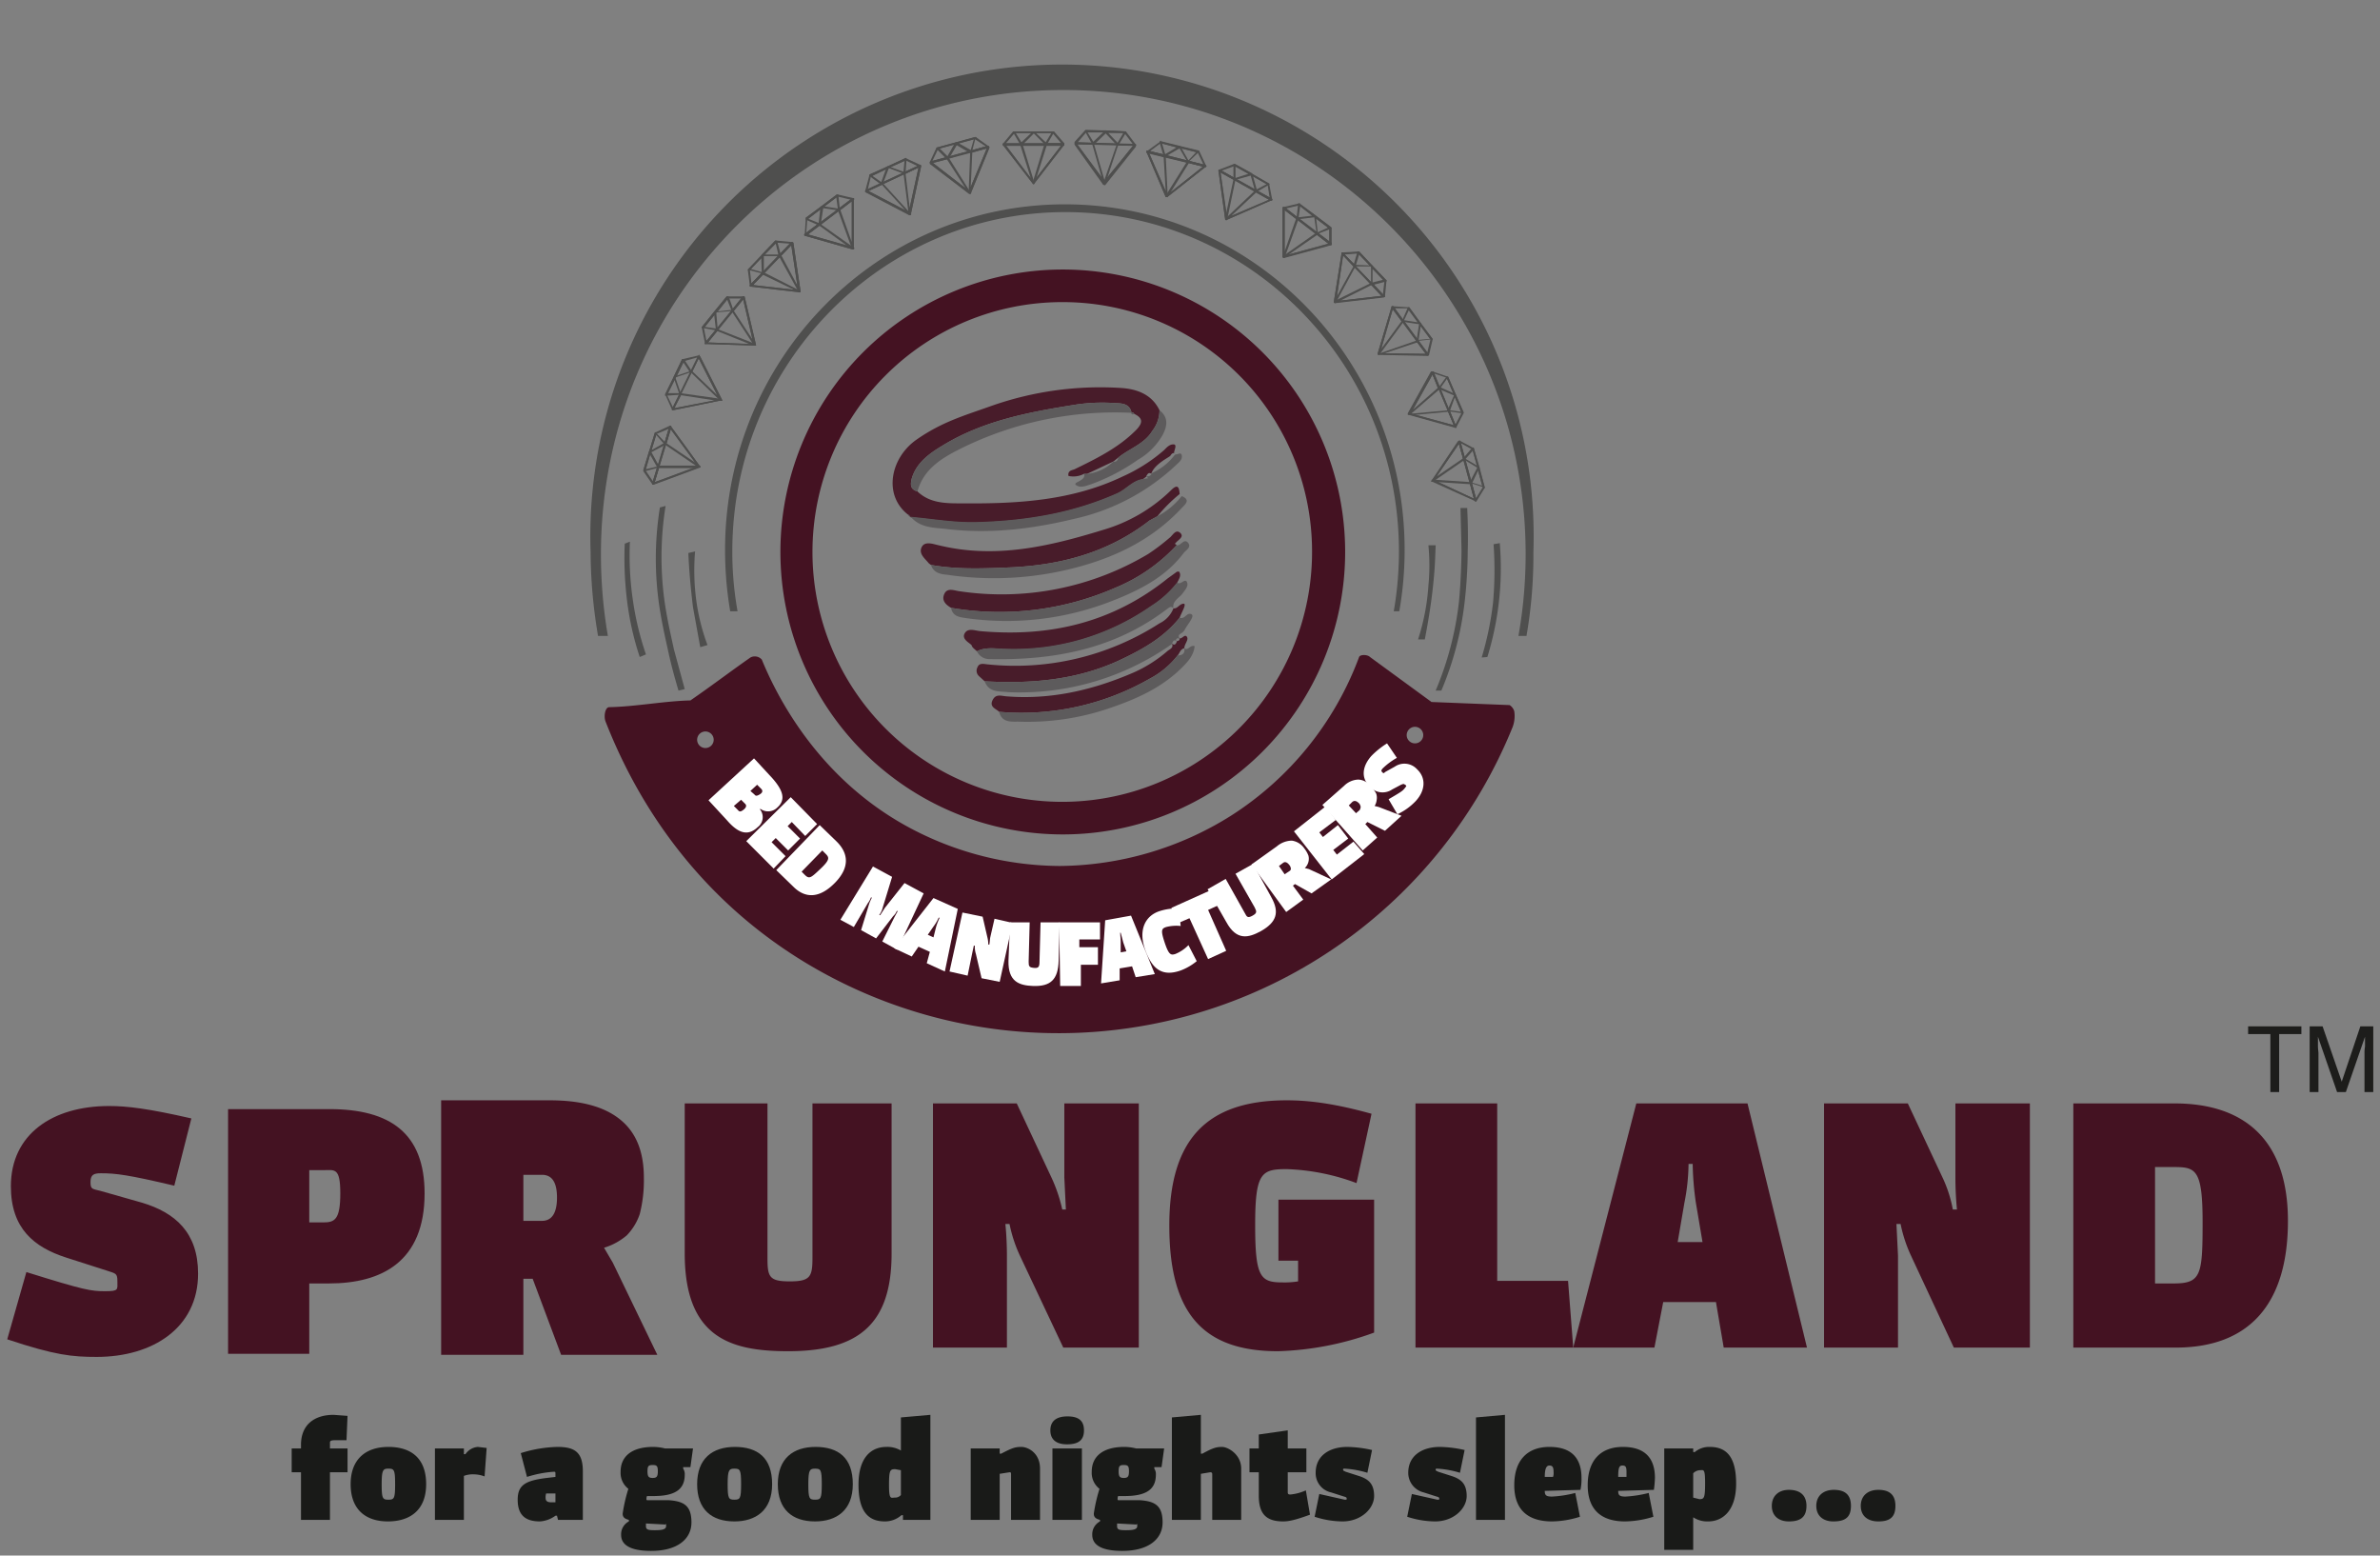 <svg xmlns="http://www.w3.org/2000/svg" xmlns:xlink="http://www.w3.org/1999/xlink" viewBox="0 0 460.2 300.7" xmlns:v="https://vecta.io/nano"><rect x="0" y="0" width="460.2" height="300.7" fill="#808080" stroke="none"/><defs><clipPath id="A"><path d="M47.8 0h271.9v122.93H47.8z" fill="none"/></clipPath><clipPath id="B"><path d="M92.3 28.3h196v89.87h-196z" fill="none"/></clipPath><path id="C" d="M125.9 299.8c-4.1 0-5.8-1.2-5.8-3.1a2.8 2.8 0 0 1 1.5-2.6v-.3c-.8-.2-1.2-.5-1.2-1.2a30.8 30.8 0 0 1 1.1-4.8 3.9 3.9 0 0 1-1.5-3.3c0-3 2.2-4.8 6.3-4.8a9.7 9.7 0 0 1 2.3.3h5.4l-.5 3.6h-1.4v.3a1.9 1.9 0 0 1 .3 1.2c0 3.1-2.3 4.1-6.1 4.1h-1.2a1.5 1.5 0 0 0-.1.6c0 .1 0 .2.2.2h4.1c3 .2 4.4 1.1 4.4 4.3s-2.7 5.5-7.8 5.5zm2.7-5.1l-3.7-.2v.5c0 .7.4.8 1.7.8s2.2-.1 2.2-.8-.1-.3-.2-.3zm-2.4-11.5c-.8 0-1 .2-1 1.2s.2 1.3 1 1.3 1-.3 1-1.3-.2-1.2-1-1.2z"/><path id="D" d="M142 294.1c-4.4 0-7.2-2.3-7.2-7.2s2.9-7.2 7.3-7.2 7.2 2.1 7.2 7.2-3.2 7.2-7.3 7.2zm0-10.2c-1 0-1.3.2-1.3 3s.2 3 1.3 3 1.3-.2 1.3-3-.2-3-1.3-3z"/></defs><g opacity=".5" fill="#1d1d1b"><path d="M129.5,82.3l-2.8,1.3c-.1,0-.1,0-.1.1l-2.2,7.2v.2l1.8,2.6h.2c0-.1.1-.1.1-.2l3.3-11v-.2Zm-3.2,10.8-1.5-2.2,2.1-7,2.4-1Z"/><path d="M125.7,87.2h-.2l-1.1,3.6c0,.1,0,.2.1.2s.1.1.2.1l2.6-.7h.2v-.2l-1.6-2.9Zm1.3,3-2.1.5.8-2.8Z"/><path d="M129.6,82.3c-.1,0-.1.1-.2.2l-3.3,11c0,.1,0,.2.1.2h.2l8.9-3.3h.1v-.2l-5.6-7.7Zm5.3,7.8-8.3,3.1L129.7,83Z"/><path d="M135.2 90h-7.9l-.2.2-1 3.2c0 .1 0 .2.1.2h.2l8.9-3.3h.1a.2.2 0 0 0-.2-.3zm-8.6 3.2l.8-2.7h6.7zm.1-9.7c0 .1-.1.1-.1.2l-1.1 3.6c0 .1 0 .2.1.2h.2l3-1.6h.1c0-.1-.1-.1-.1-.2l-1.9-2zm1.6 2.2L126 87l.9-2.9z"/><path d="M129.6 82.3c-.1 0-.1.1-.2.2l-.9 3.2a.1.1 0 0 0 0 .2l6.6 4.5h.3v-.2l-5.6-7.7zm4.8 7.1l-5.5-3.7.8-2.7zm.7-20.7l-3 .7h-.2l-3.3 6.8 1.3 2.9h.3l5.1-10.4v-.2c-.1.2-.1.1-.2.2zm-5 10l-1.1-2.3 3.3-6.6 2.5-.7z"/><path d="M130.5 72.8c-.1 0-.2 0-.2.1l-1.7 3.4v.2h.2l2.8-.2h.1c.1 0 .1-.1 0-.1l-1.1-3.2c0-.2 0-.2-.1-.2zm.8 3.2h-2.2l1.3-2.6z"/><path d="M135.1,68.6v.2l-5.1,10.3v.2h.2l9.3-1.9h.2l-4.3-8.5Zm4,8.6-8.7,1.7,4.7-9.6Z"/><path d="M139.4 77.1l-7.8-1.1c-.1-.1-.2 0-.2.1l-1.5 3v.2h.2l9.3-1.9h.2zm-9 1.8l1.3-2.5 6.5 1zm1.7-9.5h-.2l-1.6 3.4c-.1.1 0 .1 0 .2h.2l3.2-1.1h.1c.1 0 0-.1 0-.1l-1.5-2.3zm1.2 2.4l-2.4.8 1.2-2.6z"/><path d="M135.1 68.6v.2l-1.5 3a.1.1 0 0 0 0 .2l5.7 5.5h.4l-4.3-8.5zm3.6 7.8l-4.8-4.6 1.2-2.5zm5.1-19.1h-3.3l-4.7 5.8c-.1.1-.1.1-.1.2l.6 3v.2h.3l7.2-8.9c.1-.1.1-.1.1-.2zm-7.2 8.6l-.5-2.5 4.7-5.7h2.6z"/><path d="M138.4 60.2h-.3l-2.3 2.9c-.1.1-.1.1-.1.2s.1.1.2.1l2.7.5h.2l-.3-3.4c0-.2-.1-.2-.1-.3zm0 3.3l-2.1-.3 1.8-2.3z"/><path d="M143.8 57.3h-.2l-7.3 9v.2h.2l9.5.3a.1.1 0 0 0 .1-.1h.1l-2.2-9.3c0-.1-.1-.1-.2-.1zm1.9 9.2l-8.8-.3 6.8-8.3z"/><path d="M146.1 66.5l-7.4-2.9h-.2l-2.2 2.7v.2h.2l9.5.3a.1.1 0 0 0 .1-.1h.1c0-.1-.1-.1-.1-.2zm-9.2-.3l1.8-2.2 6.2 2.5zm3.8-8.9h-.2l-2.4 2.9v.2h.2l3.4-.3h.1c.1-.1.1-.1 0-.2l-.9-2.6zm.7 2.6l-2.6.3 1.8-2.3z"/><path d="M143.8 57.3h-.2l-2.1 2.7c-.1 0-.1.1 0 .2l4.3 6.6h.4l-2.2-9.4c0-.1-.1-.1-.2-.1zm1.7 8.3l-3.6-5.5 1.8-2.2zm7.7-18.8l-3.1-.3h-.2l-5.2 5.5c-.1.1-.1.1-.1.2l.4 3.1a.1.1 0 0 0 .1.1c.1.1.1 0 .2 0l8-8.3c.1-.1.1-.1 0-.2a.1.1 0 0 0-.1-.1zm-7.9 8l-.3-2.6 5.1-5.3 2.6.2z"/><path d="M147.5 49.3h-.2l-2.6 2.7c-.1.1-.1.1-.1.2h.2l2.7.7h.1c.1 0 .1 0 .1-.1v-3.4a.1.1 0 0 0-.2-.1zm-.2 3.3l-2.1-.6 2-2.1z"/><path d="M153.2,46.8H153l-8,8.3c0,.1-.1.1,0,.2a.1.1,0,0,0,.1.1l9.5,1.1h.1c.1-.1.1-.1.1-.2l-1.4-9.4Zm1.1,9.3-8.7-1,7.4-7.7Z"/><path d="M154.7 56.2l-7.1-3.6c-.1 0-.2 0-.2.1l-2.4 2.4c0 .1-.1.1 0 .2a.1.1 0 0 0 .1.1l9.5 1.1h.2c0-.2 0-.3-.1-.3zm-9.1-1.1l1.9-2 6 2.9zm4.5-8.6h-.2l-2.6 2.7c-.1.1-.1.1 0 .2a.1.1 0 0 0 .1.1h3.6v-.2l-.7-2.6zm.4 2.7h-2.6l2.1-2.1z"/><path d="M153.2 46.8h-.2l-2.3 2.4a.4.4 0 0 0-.1.3l3.8 6.9c.1.1.2.2.2.1h.1c.1-.1.1-.1.1-.2l-1.4-9.4zm1 8.4l-3.1-5.8 1.9-2zM165 38.3l-3-.7h-.2l-6 4.5v.2l-.2 3.1c0 .1.1.1.1.2h.2l9.2-7c.1 0 .1-.1.1-.2zm-9.1 6.7l.2-2.6L162 38l2.5.6z"/><path d="M159 39.9c-.1-.1-.2-.1-.2 0l-3 2.2v.2c0 .1 0 .2.1.2l2.5 1.1c.1 0 .2 0 .2-.1h0c.1 0 .1 0 .1-.1l.5-3.3c-.1-.1-.1-.2-.2-.2zm-.7 3.2l-2-.8 2.3-1.8z"/><path d="M165 38.3h-.2l-9.2 6.9a.3.3 0 0 0-.1.2.2.2 0 0 0 .2.2l9.1 2.6h.3v-9.7c0-.1 0-.2-.1-.2zm-.3 9.4l-8.5-2.4 8.5-6.4z"/><path d="M165 47.8l-6.5-4.6h-.2l-2.7 2a.3.3 0 0 0-.1.2.2.2 0 0 0 .2.2l9.1 2.6h.2a.2.2 0 0 0 0-.4zm-8.8-2.5l2.2-1.7 5.4 3.9zm5.8-7.7h-.2l-3 2.3c-.1 0-.1.1-.1.2s.1.1.2.1l3.3.5h.2v-.2l-.3-2.8a.1.1 0 0 0-.1-.1zm0 2.7l-2.6-.4 2.3-1.8z"/><path d="M165 38.3h-.2l-2.7 2.1c-.1 0-.1.1-.1.2l2.7 7.4a.2.2 0 0 0 .2.2.1.1 0 0 0 .1-.1h.1v-9.6c0-.1 0-.2-.1-.2zm-.3 8.5l-2.2-6.2 2.2-1.7zM178 31.9l-2.8-1.3c-.1-.1-.1-.1-.2 0l-6.8 3.1c-.1.1-.1.1-.1.2l-.8 3v.2h.3l10.4-4.9a.1.1 0 0 0 .1-.1c0-.1 0-.2-.1-.2zm-10.2 4.7l.6-2.5 6.7-3.1 2.3 1.1z"/><path d="M171.8 32.2c0-.1-.1-.1-.2 0l-3.4 1.5c-.1.1-.1.1-.1.2s0 .1.1.2l2.2 1.6h.2a.1.1 0 0 0 .1-.1l1.2-3.2c0-.1 0-.2-.1-.2zm-1.4 3l-1.7-1.2 2.6-1.3z"/><path d="M178 31.9h-.2l-10.4 4.8c-.1.1-.1.1-.1.2s0 .2.1.2l8.4 4.4h.3l2-9.3c0-.2 0-.2-.1-.3zm-2.3 9.1l-7.8-4.1 9.7-4.5z"/><path d="M176 41.2l-5.3-5.8h-.3l-3 1.4c-.1.1-.1.1-.1.2s0 .2.1.2l8.4 4.4h.2a.2.2 0 0 0 0-.4zm-8.1-4.3l2.6-1.2 4.5 4.9zm7.3-6.3c0-.1-.1-.1-.2 0l-3.4 1.6h-.1c0 .1 0 .2.1.2l3.2 1.2h.2c0-.1 0-.1.1-.2l.2-2.7s0-.1-.1-.1zm-.5 2.6l-2.5-.9 2.7-1.2z"/><path d="M178 31.9h-.2l-3 1.4c-.1 0-.2.1-.1.2l1 7.9c0 .1.1.1.2.1h.2l2-9.3c0-.2 0-.2-.1-.3zm-2.1 8.3l-.8-6.6 2.5-1.2zm15.3-11.9l-2.5-1.8h-.2l-7.3 2h-.1l-1.3 2.8v.2h.2l11.1-3h.2c0-.1 0-.2-.1-.2zm-10.9 2.8l1.1-2.3 7.1-1.9 2.1 1.4z"/><path d="M185.1,27.5h-.2l-3.7,1a.1.1,0,0,0-.1.1v.2l2,2h.3l1.7-2.9Zm-1.9,2.7-1.5-1.5,2.8-.8Z"/><path d="M191.2 28.3c0-.1-.1-.1-.2-.1l-11.1 3c-.1 0-.1.1-.1.2v.2l7.6 5.8h.3l3.6-8.8c0-.2 0-.2-.1-.3zm-3.8 8.6l-7-5.4 10.4-2.8z"/><path d="M187.6 37.1l-4.2-6.7h-.2l-3.3.9c-.1 0-.1.1-.1.2v.2l7.6 5.8h.2a.2.2 0 0 0 0-.4zm-7.2-5.6l2.7-.7 3.6 5.6zm8.3-5h-.2l-3.6 1a.2.2 0 0 0-.2.2v.2l2.9 1.7h.2a.1.1 0 0 0 .1-.1l.7-2.7a.158.158 0 0 0 .1-.3zm-1 2.5l-2.3-1.3 2.9-.8z"/><path d="M191.2 28.3c0-.1-.1-.1-.2-.1l-3.2.9a.2.2 0 0 0-.2.2l-.3 7.9c0 .1 0 .2.1.2h.3l3.6-8.8c0-.2 0-.2-.1-.3zm-3.5 7.8l.3-6.6 2.8-.8zm18.1-8.4l-2-2.3h-7.9l-2 2.4v.2a.2.2 0 0 0 .2.2h11.5a.2.2 0 0 0 .2-.2zm-11.3 0l1.7-2h7.3l1.7 2z"/><path d="M200 25.4h-4.1v.2l1.4 2.4a.1.1 0 0 1 .1.1h.2l2.4-2.4c.1-.1.1-.2 0-.3zm-2.5 2.1l-1.1-1.8h3z"/><path d="M205.8,27.8c0-.1-.1-.1-.2-.1H194.1c-.1,0-.2,0-.2.1V28l5.8,7.5a.1.1,0,0,0,.1.1c.1,0,.2,0,.2-.1l5.8-7.5Zm-6,7.3-5.3-7h10.7Z"/><path d="M200 35.3l-2.3-7.5h-3.6c-.1 0-.2 0-.2.1v.1l5.8 7.5a.1.1 0 0 0 .1.1h.1c.1-.1.2-.2.1-.3zm-5.5-7.2h2.8l2 6.3zm9.3-2.7h-4.1a.1.1 0 0 0 0 .2l2.4 2.4h.3l1.4-2.4zm-1.6 2.1l-1.9-1.8h3z"/><path d="M205.8 27.8c0-.1-.1-.1-.2-.1H202l-2.3 7.5c-.1.1 0 .2.1.3h0c.1 0 .2 0 .2-.1l5.8-7.5zm-5.4 6.6l2-6.3h2.8zm19.2-6.5l-1.9-2.5h-.1l-7.6-.3h-.1l-2.1 2.3c0 .1-.1.2 0 .2a.3.3 0 0 0 .1.2l11.7.3c.1-.1.1-.2 0-.2zm-11.2-.4l1.7-2 7.3.2 1.6 2.1z"/><path d="M214 25.4l-.2-.2h-4v.2l1.4 2.5a.1.1 0 0 0 .1.1h.2l2.4-2.3c.1-.2.1-.2.1-.3zm-2.6 2l-1.1-1.8h3z"/><path d="M219.6 27.9h-.1l-11.5-.4c-.1 0-.2 0-.2.1s-.1.1 0 .2l5.5 7.7h.4l5.9-7.4c.1 0 .1-.1 0-.2zm-6.1 7.1l-5.2-7.1 10.8.3z"/><path d="M213.7 35.3l-2.2-7.6H208c-.1 0-.2 0-.2.1s-.1.1 0 .2l5.5 7.7h.3a.4.4 0 0 0 .1-.4zm-5.4-7.4h2.9l1.8 6.3zm9.4-2.4a.1.1 0 0 0-.1-.1l-3.8-.2a.2.2 0 0 0-.2.2v.2l2.3 2.4h.4l1.4-2.3c.1-.1.1-.2 0-.2zm-1.6 2.1l-1.8-1.9h2.9z"/><path d="M219.6 27.9h-3.5c-.1 0-.2 0-.2.1l-2.6 7.5c0 .1 0 .2.1.2a.1.1 0 0 0 .1.1h.2l5.9-7.4c.1-.3.1-.4 0-.5zm-5.5 6.5l2.1-6.3h2.9zm19.1-2.4l-1.3-2.8h-.1l-7.3-1.8h-.2l-2.5 1.8c-.1.1-.1.1-.1.2v.2l11.3 2.7h.2c.1-.1.1-.2 0-.3zm-10.8-2.8l2-1.5 7.2 1.8 1.1 2.3z"/><path d="M228.3 28.4l-.2-.2-3.6-.9a.1.1 0 0 0-.2 0c-.1.1-.1.1-.1.2l.8 2.7a.1.1 0 0 0 .1.1h.2l2.9-1.7a.3.3 0 0 1 .1-.2zm-3 1.4l-.6-2.1 2.8.8z"/><path d="M233.3,32.1l-.2-.2-11.2-2.8h-.2v.3l3.7,8.7h.3l7.5-5.9Zm-7.6,5.6-3.5-8.1,10.4,2.6Z"/><path d="M225.8 38l-.4-7.9a.2.2 0 0 0-.2-.2l-3.3-.8h-.2v.3l3.7 8.7h.3c.1.1.1 0 .1-.1zm-3.6-8.4l2.8.7.4 6.6zm9.7-.3a.3.3 0 0 0-.1-.2l-3.7-.9h-.2v.2l1.7 2.9h.2a.1.1 0 0 0 .1-.1l2-1.9zm-2.1 1.7l-1.3-2.3 2.8.7z"/><path d="M233.3 32.1l-.2-.2-3.3-.8h-.2l-4.2 6.7a.4.4 0 0 0 .1.3h.2l7.5-5.9zm-6.9 5l3.5-5.6 2.7.7zm19.6 1.5l-.6-3.1a.1.1 0 0 0-.1-.1l-6.5-3.7h-.2l-2.9 1.1c-.1 0-.1.1-.1.2a.3.3 0 0 0 .1.2l10 5.6h.2a.3.3 0 0 0 .1-.2zm-9.8-5.6l2.5-.9 6.4 3.6.4 2.5z"/><path d="M242.2 33.7a.3.3 0 0 1-.1-.2l-3.3-1.8h-.2c-.1 0-.1.1-.1.2v2.7c0 .1 0 .1.1.2h.2l3.2-.9c.1 0 .1-.1.2-.2zm-3.3.7v-2.2l2.5 1.4z"/><path d="M246 38.6c0-.1 0-.1-.1-.2l-10-5.6h-.2c-.1.1-.1.1-.1.2l1.3 9.4a.1.1 0 0 0 .1.1h.2l8.7-3.8c.1.1.1 0 .1-.1zm-8.7 3.5l-1.3-8.8 9.4 5.3z"/><path d="M237.3 42.4l1.6-7.7c0-.1 0-.2-.1-.2l-2.9-1.7h-.2c-.1.1-.1.1-.1.2l1.3 9.4a.1.1 0 0 0 .1.1.1.1 0 0 0 .1.1.2.2 0 0 0 .2-.2zm-1.3-9.1l2.5 1.4-1.4 6.5zm9.5 2.2h-.2l-3.2-1.9h-.3a.1.1 0 0 0 0 .2l.9 3.2c0 .1 0 .1.1.1h0c.1.1.1.1.2 0l2.4-1.4a.3.3 0 0 0 .1-.2zm-2.5 1.1l-.7-2.5 2.6 1.5z"/><path d="M246 38.6c0-.1 0-.1-.1-.2l-2.9-1.6h-.3l-5.7 5.4a.4.4 0 0 0-.1.3h.3l8.7-3.8c.1.1.1 0 .1-.1zm-7.9 3.1l4.8-4.5 2.5 1.4zm19.4 5.5v-3.1c0-.1 0-.1-.1-.2l-6-4.5a.1.1 0 0 0-.1-.1l-3 .7a.2.2 0 0 0-.2.2v.2l9.1 7h.2zm-8.8-6.9l2.5-.6 5.8 4.5v2.6z"/><path d="M254.4,41.9a.4.4,0,0,0-.1-.3l-3-2.2c0-.1-.1-.1-.2-.1s-.1.1-.1.2l-.3,2.7v.2h.1s.1.1.1,0l3.3-.4Zm-3.3.1.3-2.1,2.3,1.8Z"/><path d="M257.5 47.2c.1 0 0-.1 0-.2l-9.2-7h-.2c-.1.1-.1.1-.1.2v9.5h.1a.1.1 0 0 0 .1.1l9.2-2.5c.1.1.1 0 .1-.1zm-9.1 2.2v-8.8l8.5 6.5z"/><path d="M248.4 49.8l2.7-7.5c0-.1 0-.2-.1-.2l-2.7-2.1h-.2c-.1.1-.1.1-.1.2v9.5h.1c0 .1 0 .1.1.1zm0-9.2l2.2 1.7-2.2 6.3zm9 3.5c0-.1 0-.1-.1-.2l-3-2.3h-.2v.2l.5 3.4h.2l2.6-1v-.1zm-2.6.8l-.3-2.6 2.3 1.7z"/><path d="M257.5 47.2c.1 0 0-.1 0-.2l-2.7-2a.2.2 0 0 0-.3 0l-6.4 4.5a.4.4 0 0 0-.1.3h.1a.1.1 0 0 0 .1.1l9.2-2.5c.1 0 .1-.1.1-.2zm-8.3 2l5.5-3.8 2.2 1.7zm18.6 8.1l.3-3.1a.1.1 0 0 0-.1-.1l-5.2-5.5h-.1l-3.1.2h-.2v.2l8 8.3h.2a.2.2 0 0 0 .2 0zm-7.8-8.1l2.6-.2 5.1 5.3-.3 2.6z"/><path d="M265.5,51.6c0-.1,0-.2-.1-.2l-2.6-2.8h-.3l-.8,2.7a.3.3,0,0,0,.1.2h3.7Zm-3.3-.4.6-2,2,2.1Z"/><path d="M267.8,57.4c0-.1,0-.2-.1-.2l-8-8.3c0-.1-.1-.1-.2-.1s-.1.1-.1.2l-1.5,9.4a.1.1,0,0,0,.1.1c0,.1.1.1.2.1l9.4-1.1Zm-9.4.8,1.3-8.8,7.4,7.8Z"/><path d="M258.3 58.5l3.8-7v-.2l-2.4-2.4c0-.1-.1-.1-.2-.1s-.1.1-.1.2l-1.5 9.4a.1.1 0 0 0 .1.1.1.1 0 0 0 .1.1c.1 0 .2 0 .2-.1zm1.4-9.1l2 2.1-3.2 5.8zm8.4 4.9c0-.1 0-.2-.1-.2l-2.6-2.7c0-.1-.1-.1-.2-.1s-.1.1-.1.2v3.4a.1.1 0 0 0 .1.1h0c0 .1.1.1.2.1l2.7-.7zm-2.7.3V52l2 2.1z"/><path d="M267.8 57.4c0-.1 0-.2-.1-.2l-2.3-2.5h-.3l-7.1 3.5v.2h.1c0 .1.1.1.2.1l9.4-1.1zm-8.6.7l6-3 1.9 2.1zm17.1 10.6l.7-3v-.2l-4.5-6.1h-.1l-3.1-.2h-.2v.2l6.8 9.3c.1 0 .1.1.2 0zm-6.6-9.1h2.6l4.3 6-.6 2.5z"/><path d="M274.8,62.7c0-.1,0-.2-.1-.2l-2.2-3.1h-.2a.1.1,0,0,0-.1.1L271.1,62v.2h.1l3.4.5Zm-3.3-.8.9-1.9,1.7,2.3Z"/><path d="M276.2,68.7c.1,0,.1-.1,0-.2l-6.8-9.3h-.3l-2.7,9.1v.2h.2l9.5.2Zm-9.4-.4,2.5-8.5,6.4,8.6Z"/><path d="M266.7 68.6l4.7-6.4c.1-.1.1-.2 0-.2l-2-2.8h-.3l-2.7 9.1v.2h.1c.1.2.2.2.2.1zm2.6-8.8l1.7 2.3-3.9 5.3zm7.7 5.9v-.2l-2.3-3c0-.1-.1-.1-.2-.1a.3.3 0 0 0-.1.2l-.5 3.3h.2l2.7-.3zm-2.7 0l.4-2.6 1.8 2.4z"/><path d="M276.2 68.7c.1 0 .1-.1 0-.2l-2-2.7h-.2l-7.5 2.6c-.1 0-.1.1-.1.2h.2l9.5.2zm-8.5-.4l6.3-2.1 1.7 2.2zm13.9 14.3l1.4-2.7v-.2l-3-6.9h-.1l-2.9-1h-.2v.2l4.5 10.6a.1.1 0 0 0 .1.1c.1 0 .2 0 .2-.1zm-4.3-10.4l2.4.8 2.9 6.8-1.2 2.3z"/><path d="M281.5,76.5v-.2L280,72.8h-.1c-.1-.1-.1,0-.2,0l-1.6,2.2v.2h.1l3.1,1.3Zm-2.9-1.6,1.2-1.7L281,76Z"/><path d="M281.6,82.7v-.2l-4.4-10.7h-.4l-4.5,8.1v.2a.1.1,0,0,0,.1.1l9,2.5Zm-8.8-2.8,4.2-7.5,4.1,9.8Z"/><path d="M272.6 80.2l5.8-5V75l-1.3-3.2h-.4l-4.5 8.1v.2c0 .1 0 .1.1.1zm4.4-7.8l1 2.6-4.8 4.2zm5.9 7.5c.1 0 .1-.1.1-.2l-1.5-3.4-.2-.2c-.1 0-.1.1-.1.2l-1.3 3c0 .1 0 .1.1.2h.1l2.7.4zm-2.5-.6l.9-2.5 1.2 2.8z"/><path d="M281.6 82.7v-.2l-1.3-3.2h-.2l-7.6.7h-.2a.1.1 0 0 0 .1.1l9 2.5zm-8-2.5l6.4-.6 1.1 2.6zm11.9 16.7l1.6-2.6-2.1-7.6c0-.1 0-.1-.1-.1l-2.6-1.4a.1.1 0 0 0-.2 0c-.1.1-.1.1-.1.2l3.1 11.4.2.2zm-3-11.2l2.2 1.2 2 7.3-1.3 2.1z"/><path d="M286 90.6c.1 0 .1-.1.1-.2l-1.1-3.7c0-.1 0-.1-.1-.2h-.2l-1.7 2a.1.1 0 0 0-.1.1h0c.1.1.1.1.1.2l2.8 1.7c.1.2.2.2.2.1zm-2.6-1.9l1.4-1.6.8 2.9z"/><path d="M285.5,96.9v-.2l-3.1-11.4h-.2c0-.1-.1,0-.2,0l-5.1,7.6c-.1,0-.1.1-.1.2h.1l8.4,3.8Zm-8.2-4.1,4.8-7L285,96.4Z"/><path d="M277.1 93.1l6.1-4.2v-.2l-.9-3.4h-.2c0-.1-.1 0-.2 0l-5.1 7.6c-.1 0-.1.1-.1.2h.3zm5-7.3l.8 2.8-5.1 3.5zm5 8.6v-.2l-1-3.8c0-.1-.1-.1-.2-.1h-.2l-1.5 2.9v.2h.2l2.5.8zm-2.4-1.1l1.1-2.3.8 2.9z"/><path d="M285.5,96.9v-.2l-.9-3.3a.2.2,0,0,0-.2-.2l-7.4-.5a.2.2,0,0,0-.2.2h.1l8.4,3.8Zm-7.4-3.7,6.2.4.7,2.8Z"/></g><g clip-path="url(#A)" opacity=".5"><path d="M296.5 106.7a91.1 91.1 0 0 1-181 15.4 98 98 0 0 1-1.3-15.4 91.2 91.2 0 1 1 182.3 0zm-90.9-89.3c-49.4 0-89.4 40.2-89.4 89.7a92.9 92.9 0 0 0 1.2 15 89.5 89.5 0 0 0 88.2 74.7c49.3 0 89.4-40.2 89.4-89.7s-40.1-89.7-89.4-89.7z" fill="#1d1d1b"/></g><g clip-path="url(#B)" opacity=".5"><path d="M271.6 106.3c0 36.9-29.4 66.8-65.7 66.8-32.5 0-59.5-24-64.8-55.5a70.8 70.8 0 0 1-.9-11.3c0-36.9 29.4-66.8 65.7-66.8s65.7 29.9 65.7 66.8zM206 41c-35.5 0-64.4 29.4-64.4 65.6a65 65 0 0 0 .9 10.9c5.1 31 31.6 54.7 63.5 54.7 35.6 0 64.5-29.4 64.5-65.6S241.6 41 206 41z" fill="#1d1d1b"/></g><path d="M283.7 98.2h-1.3l.2 8.1c0 1.4-.1 6-.5 10.1a61.8 61.8 0 0 1-4.5 17.1h1.1a61.8 61.8 0 0 0 4.5-17.1 90.7 90.7 0 0 0 .6-9.8c.1-3.4 0-6.3-.1-8.4zm3.9 28.8a58.7 58.7 0 0 0 2.2-10.4 57.4 57.4 0 0 0 .2-11.6l-1.2.2a71.9 71.9 0 0 1-.1 11.3 61.2 61.2 0 0 1-2.2 10.6zm-12.1-3.4c.6-3.1 1.2-6.6 1.6-10.4s.4-5.4.5-7.8h-1.4a40.4 40.4 0 0 1 0 7.8 42.6 42.6 0 0 1-2 10.4zm-144.3 9.9l1.2-.3-2.1-7.7c-.3-1.5-1.4-6-1.9-10a62.5 62.5 0 0 1 .3-17.7l-1.1.3a62.5 62.5 0 0 0-.3 17.7c.5 4 1.5 8.2 1.8 9.6.7 3.3 1.5 6.1 2.1 8.1zm-10.4-28.4a66.9 66.9 0 0 0 .4 10.6 56.2 56.2 0 0 0 2.5 11.3l1.2-.5a57.7 57.7 0 0 1-2.6-11 59.8 59.8 0 0 1-.5-10.8zm12.3 1.8q.2 4.8.9 10.5l1.4 7.7 1.4-.4a40.4 40.4 0 0 1-2-7.5 43.7 43.7 0 0 1-.4-10.6z" opacity=".5" fill="#1d1d1b"/><path d="M260.1 106.7a54.6 54.6 0 1 1-54.6-54.6 54.6 54.6 0 0 1 54.6 54.6zm-54.7-48.3a48.3 48.3 0 1 0 48.3 48.3 48.2 48.2 0 0 0-48.3-48.3zm-71.9 77c4.2-2.9 7.6-5.5 11.6-8.3a1.8 1.8 0 0 1 2.2.4c2.8 6.8 11.1 23.9 30.3 33.4a62.3 62.3 0 0 0 27.3 6.5 63.1 63.1 0 0 0 33.1-9.7 62 62 0 0 0 24.8-30.7c.2-.5 1.6-.5 2.1 0l11.9 8.7 15.1.6a2.1 2.1 0 0 1 .9 1.2 6.1 6.1 0 0 1-.3 3 94.7 94.7 0 0 1-135.9 46.1c-25.4-15-35.6-37.2-39.5-47.1-.4-1-.1-2.8.7-2.8 5.1-.1 10.8-1.2 15.7-1.3zm2.9 6a1.6 1.6 0 1 0 1.6 1.6 1.6 1.6 0 0 0-1.6-1.6zm137.2-.9a1.6 1.6 0 1 0 1.6 1.6 1.6 1.6 0 0 0-1.6-1.6z" fill="#441222"/><path d="M177.4 95c2.5 2.4 5.8 2.3 8.7 2.3 10.6.1 21.2-.5 31-5.2a32 32 0 0 0 8-5.1c.5-.5 1-1.1 1.8-1.1s.1 1.2.1 1.7h.1c-.4-.1-.6.2-.8.5s-3.1 1.6-3.7 3.5h.1c-.7-.4-.8.1-1.1.5h.1l-.8.6c-1.9.3-3.1 1.9-4.8 2.7-8.5 3.8-17.4 5.3-26.7 5.6-4.5.2-8.8-.6-13.3-1h0l-.5-.5c-4.9-3.8-3.4-11 1.6-14.5s9.4-4.7 14.4-6.5a63.4 63.4 0 0 1 25.2-3.5c3 .2 5.9 1.2 7.4 4.3a6.5 6.5 0 0 1-1.4 4c-1.5 2.5-4.4 3.4-6.5 5.1l-1 .8-5.1 2.4h-.6a4.4 4.4 0 0 1-3 .4c-.2-1.1.8-1.1 1.2-1.3 4.3-2.1 8.6-4.2 12-7.7 1.2-1.3 1.2-2.2-.5-3a.4.4 0 0 0-.6-.2h.1c-.4-2-2.2-1.8-3.5-1.9a34 34 0 0 0-7.8.4c-8.8 1.4-17.5 3.1-25.2 7.8-2.5 1.5-5.1 3.3-6 6.4-.3 1.2-.3 2.1 1.1 2.5zm2.6 14.2l-.4-.3c-.7-.9-2-1.8-1.4-3.1s2.3-.6 3.3-.4c11 2.7 21.5.2 31.9-3a31.3 31.3 0 0 0 13-7.6c1.3-1.3 1.6-.7 1.7.7a29.1 29.1 0 0 0-4.3 4.3l-1.5.8c-8.1 6.3-17.4 8.7-27.4 9.1-5 .2-10 .4-14.9-.5zm3.9 8.3c-1-.6-1.9-1.4-1.3-2.7s2-.6 3-.5a55.3 55.3 0 0 0 36.4-7.2 40.1 40.1 0 0 0 4.1-3.1c.6-.4 1.2-1.8 2.1-1s-.5 1.4-.9 2a.1.1 0 0 0 0 .2c.1.1.2.1.2.2a33.5 33.5 0 0 1-11.8 8.2 55.8 55.8 0 0 1-31.8 3.9zm5 8.4c-.4-.4-.9-.7-1-1.1s-2-1.1-1.4-2.3 2-.6 3-.5c13.4 1.2 25.6-1.6 36.3-10.2l1.8-1.3h.4c.5.8-.1 1.5-.4 2.2a19.5 19.5 0 0 1-5 4.5 46.3 46.3 0 0 1-28.2 8.3c-1.8-.1-3.8-.5-5.5.4zm1.5 5.8l-1.1-1a1.4 1.4 0 0 1-.3-1.7c.3-.8 1-.7 1.7-.6a51.6 51.6 0 0 0 33.5-7.9 5.4 5.4 0 0 0 2.7-2.9h0c.8.1 1.1-.8 1.9-.9s-.4 1.8-.7 2.7c-3.2 4-7.5 6.3-12 8.4-8.2 3.7-16.9 4.4-25.7 3.9zm2.8 5.9c-.6-.6-1.9-.9-1.3-2.2s1.6-.9 2.6-.8c8.4.7 16.4-1.1 24-4.3a26.2 26.2 0 0 0 7.3-4.5c.4-.3 1.2-.6.8-1.4h0c.6.5.8 0 1-.5h0c.3 0 .5-.1.5-.5h0c.5.1 1-.9 1.4-.3s-.5 1.4-.5 2.2h0c-.8.2-.9 1-1.3 1.4a16.7 16.7 0 0 1-5.4 4.5 49.9 49.9 0 0 1-29.1 6.4z" fill="#481c2a"/><g fill="#5d5b5c"><path d="M176.1 99.9c4.5.4 8.8 1.2 13.3 1 9.3-.3 18.2-1.8 26.7-5.6 1.7-.8 2.9-2.4 4.8-2.7s.8 0 .8-.6h-.1a.8.8 0 0 0 1.1-.5h-.1a11.2 11.2 0 0 0 4.5-3.5c.1 0 .2-.1.1-.2s-.1-.2-.1-.3h-.1c.3.9 1.3-.4 1.5.5s-.6 1.4-1.2 2a41.8 41.8 0 0 1-19.6 10.3c-8.3 2-16.6 3-25.2 1.9-2.3-.2-4.7-.3-6.4-2.3zm3.9 9.3c4.9.9 9.9.7 14.9.5 10-.4 19.3-2.8 27.4-9.1l1.5-.8a14.7 14.7 0 0 0 4.7-3.9c1.7.7.8 1.5 0 2.3-5.3 5.7-11.9 9.1-19.3 11.2a62.2 62.2 0 0 1-26.1 1.7c-1.3-.1-2.6-.4-3.1-1.9zM177.4 95c-1.4-.4-1.4-1.3-1.1-2.5.9-3.1 3.5-4.9 6-6.4 7.7-4.7 16.4-6.4 25.2-7.8a34 34 0 0 1 7.8-.4c1.3.1 3.1-.1 3.5 1.9a67.2 67.2 0 0 0-33 6.9c-3.6 1.8-7.2 3.9-8.4 8.3zm6.5 22.5a55.8 55.8 0 0 0 31.8-3.9 33.5 33.5 0 0 0 11.8-8.2c.8.2 1.4-1.4 2.2-.5s-.5 1.5-.9 2.1c-3.5 4.6-8.5 7.1-13.6 9.1a55.8 55.8 0 0 1-28.3 3.4c-1.3-.2-2.7-.3-3-2z"/><path d="M226.9 117.6h0c-.4-.5-.8-.2-1.2.1-10.2 7.8-22 10-34.6 9.7a2.6 2.6 0 0 1-2.2-1.5c1.7-.9 3.7-.5 5.5-.5a46.3 46.3 0 0 0 28.2-8.3 19.5 19.5 0 0 0 5-4.5c.7.6 1.5-.9 1.9-.1s-.4 1.6-.9 2.3-2 1.4-1.7 2.8zm-36.5 14.1c8.8.5 17.5-.2 25.7-3.9 4.5-2.1 8.8-4.4 12-8.4 1 .4 1.3-1 2.2-.7s-.7 2-1.2 3-1.6.7-1 1.8h0c-.2 0-.3-.3-.6 0s.1.4.1.5h0c-.7-.5-.8 0-1 .5h0a51.1 51.1 0 0 1-31.7 9.3c-1.7-.2-3.7.1-4.5-2.1zm2.8 5.9a49.9 49.9 0 0 0 29.1-6.4 16.7 16.7 0 0 0 5.4-4.5c.8 0 1.5-.3 1.3-1.4h0c.7.6 1.1-.7 2-.4-.2 1.9-1.4 3.1-2.6 4.3-3.8 3.7-8.4 5.8-13.3 7.5a48.9 48.9 0 0 1-18.2 2.8c-1.4 0-3.2.2-3.7-1.9zm16.4-46h.6a8.4 8.4 0 0 0 5.1-2.4h0c.6.2.8-.3 1-.8 2.1-1.7 5-2.6 6.5-5.1a6.5 6.5 0 0 0 1.4-4c1.8 1.4 1.5 3.1.6 4.8a13 13 0 0 1-4.8 4.8 38.6 38.6 0 0 1-9 4.7c-1 .3-2 .8-2.9.2s2-.8 1.5-2.2zm-34 7.8l.5.5a.5.5 0 0 1-.5-.5zm43.1-19.6a.4.4 0 0 1 .6.2c-.3.2-.5.1-.6-.2z"/></g><path d="M18.7 262.3c-4.7 0-8-.3-17.3-3.4l3.7-13c11.2 3.5 12.5 3.7 15.2 3.7s2.4-.3 2.4-1.9-.3-1.5-2.1-2.1l-7.8-2.5c-6.2-2-10.7-5.6-10.7-13.8 0-10 8-15.5 19-15.5 3.5 0 7.6.5 15.9 2.4l-3.3 13c-8.9-2.1-11.3-2.4-14.2-2.4-1.4 0-2 .3-2 1.7s.3 1.3 1.9 1.7l8.1 2.3c6.3 1.9 10.8 5.7 10.8 13.7 0 10.5-8.8 16.1-19.6 16.1zm44.9-14.2h-3.8v13.6H44.1v-47.3h19.6c11.8 0 18.4 4.7 18.4 16.3 0 13.2-8.3 17.4-18.5 17.4zm-1.1-21.9h-2.7v10.1h2.7c2.2 0 3.3-.5 3.3-5.6s-1.1-4.5-3.3-4.5z" fill="#441222"/><g fill="#191a18"><path d="M67 278.4h-2c-1 0-1.2.1-1.2.5v1.1h3.4v4.6h-3.4v9.2h-5.6v-9.2h-1.8V280h1.8v-.7c0-3.9 2.6-5.8 6.3-5.8l2.7.2zm8 15.7c-4.3 0-7.2-2.3-7.2-7.2s3-7.2 7.3-7.2 7.3 2.1 7.3 7.2-3.2 7.2-7.4 7.2zm.1-10.2c-1 0-1.3.2-1.3 3s.2 3 1.3 3 1.3-.2 1.3-3-.2-3-1.3-3zm18.6 1.5a6.3 6.3 0 0 0-2.1-.4 5 5 0 0 0-1.9.3v8.5h-5.6V280h5.6v1.1h.3a3.2 3.2 0 0 1 2.4-1.4l1.7.2zm14.2 8.4l-.2-.8h-.3a5.7 5.7 0 0 1-3 1.1c-2.9 0-4.3-1.3-4.3-4.2s1.6-3.7 5.6-4.2l1.7-.2v-.7c0-.3-.1-.3-.3-.3a21.9 21.9 0 0 0-5.2 1l-1.2-4.6a25.3 25.3 0 0 1 7.1-1.2c3.3 0 4.9 1 4.9 4.7v9.4zm-.5-5.1h-1.8a2.5 2.5 0 0 0-.1.9c0 .5.3.8 1 .8h.9z"/><use xlink:href="#C"/><use xlink:href="#D"/><use xlink:href="#D" x="15.6"/><path d="M174.6 293.8v-.9h-.3a4.8 4.8 0 0 1-3.2 1.2c-3.2 0-5.1-1.9-5.1-7.1s2.4-7.3 5.4-7.3a5.1 5.1 0 0 1 2.8.7V274l5.7-.5v20.3zm-.4-9.6l-1.1-.2c-1 0-1.2.2-1.2 3.1s.4 2.4 1.1 2.4a1.5 1.5 0 0 0 1.2-.5zm21.3 9.6V285c0-.3 0-.4-.3-.4l-1.9.3v8.9h-5.6V280h5.6v1h.3c2.1-1.1 2.7-1.3 3.9-1.3s3.6 1.1 3.6 4.2v9.9zm10.8-14.6c-1.9 0-3.2-.8-3.2-2.7s1.3-2.7 3.3-2.7 3.2.7 3.2 2.7-1.2 2.7-3.3 2.7zm-2.8 14.6V280h5.7v13.8z"/><use xlink:href="#C" x="91.1"/><path d="M234.4 293.8V285c0-.3-.1-.4-.4-.4l-1.8.3v8.9h-5.6V274l5.6-.5v7.5h.3c2-1.1 2.7-1.3 3.8-1.3s3.7 1.4 3.7 4.2v9.9zm13.7.3c-3.4 0-4.7-1.6-4.7-5v-4.5h-1.8V280h1.8v-2.7l5.6-.8v3.5h3.6v4.6H249v3.8c0 .4.1.5.5.5a9.4 9.4 0 0 0 3-.8l.8 4.7c-3 1.1-4.2 1.3-5.2 1.3zm11.5 0a17.6 17.6 0 0 1-5.4-.9l.9-4.4 4.9 1.1c.4 0 .4 0 .4-.2s-.1-.3-.5-.4l-2.5-.8a3.8 3.8 0 0 1-3-3.8c0-3.4 2.8-5 6.1-5a23 23 0 0 1 4.8.6l-.9 4.4a18.5 18.5 0 0 0-4.4-.8c-.2 0-.3 0-.3.2s.1.2.5.4l2.5.8c1.9.6 3 1.5 3 3.9s-2.5 4.9-6.1 4.9zm17.9 0a17.6 17.6 0 0 1-5.4-.9l.9-4.4 4.9 1.1c.4 0 .4 0 .4-.2s-.1-.3-.5-.4l-2.5-.8a3.9 3.9 0 0 1-3-3.8c0-3.4 2.8-5 6.1-5a23 23 0 0 1 4.8.6l-.9 4.4a18.5 18.5 0 0 0-4.4-.8c-.2 0-.3 0-.3.2s.1.2.5.4l2.5.8c1.9.6 3 1.5 3 3.9s-2.5 4.9-6.1 4.9zm7.9-.3V274l5.6-.5v20.3zm14.7.3c-4.5 0-7.3-2.1-7.3-7s2.6-7.4 6.8-7.4 6.2 2.1 6.2 6a9.8 9.8 0 0 1-.2 2.3l-6.9.2c0 .8.2 1.1 1.4 1.1a22.4 22.4 0 0 0 4.5-.7l.9 4.6a18.5 18.5 0 0 1-5.4.9zm.3-9.6c0-1-.3-1.2-.8-1.2s-.9.4-.9 2.2h1.6a2.5 2.5 0 0 0 .1-1zm13.8 9.6c-4.4 0-7.2-2.1-7.2-7s2.6-7.4 6.8-7.4 6.2 2.1 6.2 6a21.5 21.5 0 0 1-.2 2.3l-6.9.2c0 .8.2 1.1 1.4 1.1a23.4 23.4 0 0 0 4.5-.7l.9 4.6a19 19 0 0 1-5.5.9zm.3-9.6c0-1-.2-1.2-.8-1.2s-.8.4-.8 2.2h1.6zm15.8 9.6a4.9 4.9 0 0 1-2.9-.8v6.3h-5.6V280h5.6v.7h.3a4.3 4.3 0 0 1 2.9-1c3.3 0 5.1 2 5.1 7.1s-2.5 7.3-5.4 7.3zm-1.6-9.9a1.9 1.9 0 0 0-1.3.6v4.7l1.2.3c.9 0 1.1-.2 1.1-3.1s-.3-2.5-1-2.5zm17.2 9.9c-2 0-3.3-1.1-3.3-3s1.3-3.1 3.3-3.1 3.4.9 3.4 3.1-1.2 3-3.4 3zm8.6 0c-2 0-3.3-1.1-3.3-3s1.3-3.1 3.4-3.1 3.3.9 3.3 3.1-1.1 3-3.4 3zm8.7 0c-2.1 0-3.4-1.1-3.4-3s1.3-3.1 3.4-3.1 3.3.9 3.3 3.1-1.1 3-3.3 3z"/></g><g fill="#441222"><path d="M152.4 261.2c-11 0-20-2.5-20-18.9v-29h16v29.8c0 3.7.3 4.6 4.3 4.6s4.4-.9 4.4-4.6v-29.8h15.3v29c0 13.6-6.3 18.9-20 18.9zm53.2-.7l-8.4-17.8a27.3 27.3 0 0 1-2-6.1h-.8c.2 1.9.3 4.3.3 6.1v17.8h-14.3v-47.2h16.2l6.7 14.3a29.7 29.7 0 0 1 2.1 6.2h.7l-.3-6.2v-14.3h14.4v47.2zm41.5.7c-14.9 0-21-7.8-21-24.3s7.1-24.2 22.7-24.2c3.6 0 8.5.4 16.4 2.6l-2.9 13.4a42.3 42.3 0 0 0-13.5-2.7c-4.9 0-6.1.7-6.1 10.8s1 11.1 5.3 11.1a16.2 16.2 0 0 0 3-.2v-4h-3.8v-11.8h18.5v25.7a58.8 58.8 0 0 1-18.6 3.6zm26.6-.7v-47.2h15.8v34.3h13.7l1 12.9z"/><path d="M333.3 260.5l-1.5-8.8h-10.2l-1.7 8.8h-15.7l12.2-47.2h21.5l11.5 47.2zm-5.4-28.1a58.6 58.6 0 0 1-.6-7.4h-.8a39.9 39.9 0 0 1-.8 7.5l-1.3 7.6h4.8zm49.9 28.1l-8.3-17.8a27.3 27.3 0 0 1-2-6.1h-.8l.3 6.1v17.8h-14.3v-47.2h16.2l6.7 14.3a25.1 25.1 0 0 1 2 6.2h.8a64.33 64.33 0 0 1-.3-6.2v-14.3h14.4v47.2zm42.9 0h-19.8v-47.2h19.6c12.9 0 21.9 6.5 21.9 22.7s-7.6 24.5-21.7 24.5zm-.3-34.9h-3.7v22.5h3.6c5.3 0 5.6-1.6 5.6-11.8s-1.3-10.7-5.5-10.7zm-319.2 21.6v14.7H85.3v-49.2h21c6 0 10.5 1.2 13.6 3.7s4.6 6.2 4.6 11.3a26.4 26.4 0 0 1-.8 7 11 11 0 0 1-2.5 4.1 12.3 12.3 0 0 1-4.4 2.4l1.7 2.9 8.6 17.8h-18.6l-5.5-14.7zm3.6-11.2c1.9 0 2.9-1.5 2.9-4.5s-1-4.4-2.9-4.4h-3.6v8.9z"/></g><path d="M445 198.4v1.5h-4.3v11.2H439v-11.2h-4.3v-1.5zm1.6 0h2.5l3.7 10.7 3.6-10.7h2.5v12.7h-1.7v-7.5a7.2 7.2 0 0 1 .1-1.3v-1.9l-3.7 10.7h-1.7l-3.7-10.7v1.8c0 .6.1 1.1.1 1.4v7.5h-1.7z" fill="#1d1d1b"/><g fill="#fff"><path d="M140.6 158.6l-3.6-3.9 8.8-8.1 3.6 3.9c2 2.3 2.6 4.1.9 5.6a2.5 2.5 0 0 1-3.2.3h-.2a2.4 2.4 0 0 1-.4 3.5c-2 1.9-3.9 1-5.9-1.3zm3.5-3.2l-.8-.8-1.4 1.2.8.8c.3.4.6.3 1.1-.1s.6-.8.3-1.1zm3.1-2.9l-.8-.8-1.3 1.2.8.7c.2.3.5.3 1.1-.1s.4-.8.2-1zm-2.9 10.1l8.6-8.5 5.1 5.2-2.3 2.3-2.6-2.7-.8.8 2.4 2.4-2.3 2.3-2.4-2.4-.8.8 2.7 2.7-2.3 2.4zm9.1 8.8l-3.3-3.2 8.4-8.7 3.3 3.2c2.2 2.2 2.6 4.9-.3 7.9s-5.7 3.2-8.1.8zm6.2-6.4l-.6-.6-4 4.1.6.6c.9.9 1.2.6 3.1-1.2s1.6-2.2.9-2.9zm11 17l2.4-4.8.6-1.1h-.2a2.6 2.6 0 0 1-.7 1l-3.3 4.3-2.9-1.6 1.6-5.2a11.7 11.7 0 0 1 .5-1.1h-.2a3.9 3.9 0 0 1-.6 1.1l-2.7 4.6-2.6-1.4 6.3-10.3 3.7 2-1.8 5.9a4.1 4.1 0 0 1-.7 1.5h.2l.9-1.4 3.8-4.8 3.7 2-5.1 10.9z"/><path d="M179.2 186.2l.6-2.2-2.2-1-1.3 1.9-3.4-1.6 7.6-9.7 4.7 2.1-2.5 12.1zm1.8-7a11.3 11.3 0 0 1 .7-1.8h-.2a8.2 8.2 0 0 1-1 1.7l-1.1 1.6 1.1.5zm8.8 9.9l-1.1-4.7a4.4 4.4 0 0 1-.2-1.6h-.2l-.3 1.4-.9 4.4-3.5-.8 2.5-11.4 3.9.8.9 3.9a6.1 6.1 0 0 1 .2 1.5h.2c.1-.5.1-1.1.2-1.5l.8-3.5 3.5.8-2.5 11.4z"/><path d="M199.8 190.6c-2.7-.1-4.9-.8-4.8-4.9l.3-7.4h3.8l-.2 7.6c0 .9.1 1.1 1 1.2s1.1-.2 1.1-1.2l.2-7.6h3.7l-.2 7.4c-.1 3.7-1.6 5-4.9 4.9z"/><path d="M209 186.5v4.1h-4l-.2-12.3h7.9v3.3h-4v1.5h3.6v3.4zm10.6 2.4l-.7-2.1-2.4.4v2.3l-3.6.6.8-12.2 5-.9 4.6 11.3zm-2.4-6.7l-.5-1.9h-.1c0 .4.1 1.1.1 1.9v1.9l1.1-.2zm11.1 5.4c-3.7 1.3-5.6-.4-6.9-4.1s0-6.5 2.9-7.4a11.1 11.1 0 0 1 3.6-.5l.4 3.4a8 8 0 0 0-2.8.2c-.9.3-1.1.6-.3 3s1.2 2.5 2.1 2.2a7.4 7.4 0 0 0 2.5-1.7l1.6 3.1a10.9 10.9 0 0 1-3.1 1.8z"/><path d="M233.6,175.9l3.5,7.9-3.5,1.6-3.6-7.9-2.1.9-1.4-2.9,8-3.6,1.3,3Z"/><path d="M243.8 180c-2.4 1.3-4.7 1.9-6.7-1.8l-3.6-6.3 3.5-2 3.7 6.6c.4.8.6 1 1.5.5s.8-.8.4-1.6l-3.7-6.5 3.4-1.9 3.5 6.4c1.7 3 1 4.9-2 6.6z"/><path d="M250 171.2l2 2.7-3.3 2.4-6.7-9.2 4.9-3.5a4.6 4.6 0 0 1 2.9-1.1 3.5 3.5 0 0 1 2.4 1.5 5.3 5.3 0 0 1 .8 1.4 2.4 2.4 0 0 1 0 1.2 2.5 2.5 0 0 1-.7 1.2l.8.2 4.3 2-3.8 2.7-3.2-1.8zm-.7-2.8a.5.5 0 0 0 .3-.5 1.3 1.3 0 0 0-.3-.7c-.4-.5-.8-.7-1.2-.4l-.8.6 1.1 1.6zm14.7-9.1l2.3 2.6-2.8 2.5-7.8-8.8 4.2-3.7a4.1 4.1 0 0 1 2.7-1.2 3.1 3.1 0 0 1 2.5 1.4 5 5 0 0 1 1 1.3 2.5 2.5 0 0 1 .1 1.2 2.8 2.8 0 0 1-.4 1.2l.8.2 4.4 1.7-3.2 2.9-3.4-1.7zm-1.1-2.7a1.4 1.4 0 0 0 .2-.6 1.3 1.3 0 0 0-.3-.7c-.5-.5-.9-.6-1.3-.3l-.7.7 1.4 1.5z"/><path d="M257.5 170l-7.3-9.3 6.1-4.8 2 2.6-3.2 2.4.7.9 2.9-2.3 2 2.6-2.9 2.2.7.9 3.2-2.5 2.1 2.4zm16.2-15.1a11.6 11.6 0 0 1-3.5 2.5l-1.7-2.9c2.4-1.4 2.7-1.6 3.1-2.1s.4-.5.1-.7-.3-.2-.8 0l-1.7.9a3.3 3.3 0 0 1-4.3-.5c-1.8-1.7-1.5-4 .3-6a16.4 16.4 0 0 1 3-2.4l1.9 2.8a13.1 13.1 0 0 0-2.8 2.1c-.2.3-.3.4 0 .7s.3.1.6-.1l1.8-1a3.3 3.3 0 0 1 4.3.5c1.9 1.8 1.5 4.3-.3 6.2z"/></g></svg>